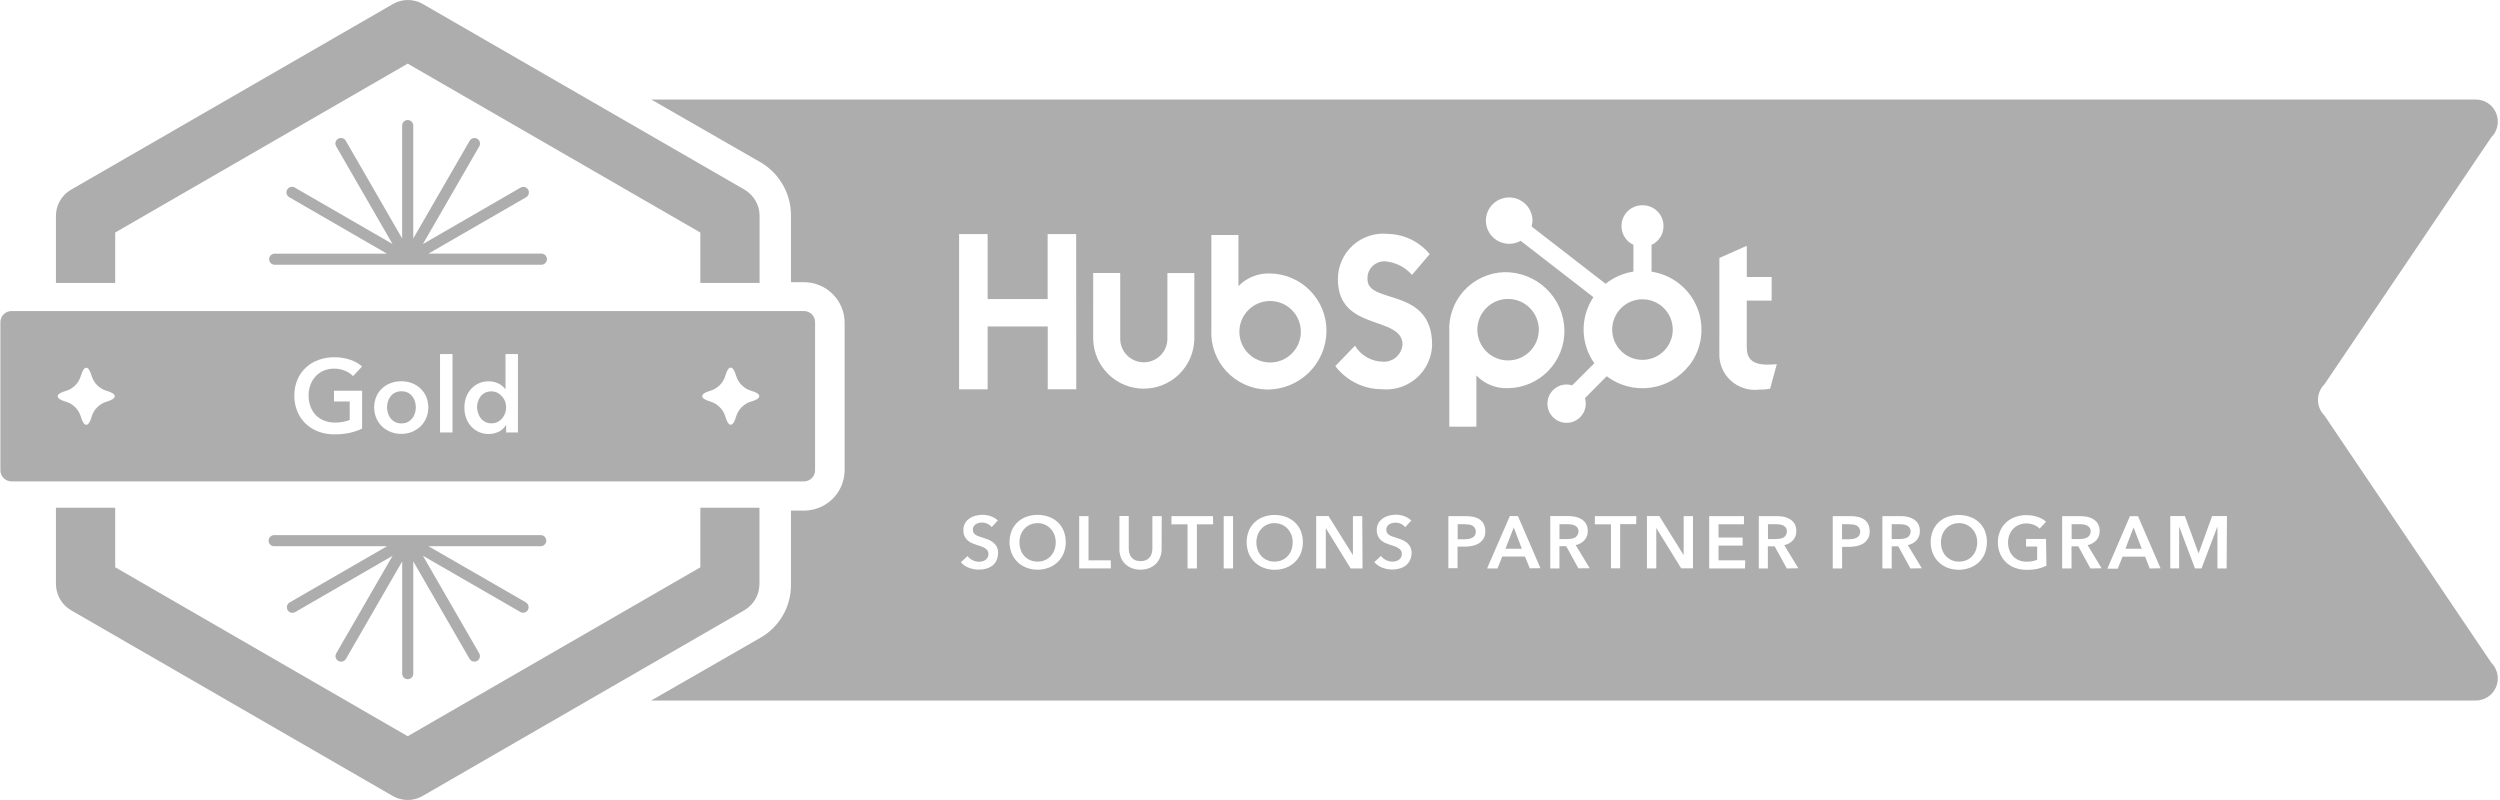 <?xml version="1.0" encoding="UTF-8"?>
<svg xmlns="http://www.w3.org/2000/svg" width="125" height="40" viewBox="0 0 125 40" fill="none">
  <path d="M75.404 18.022C76.253 18.022 76.941 17.334 76.941 16.485C76.941 15.636 76.253 14.947 75.404 14.947C74.555 14.947 73.867 15.636 73.867 16.485C73.867 17.334 74.555 18.022 75.404 18.022Z" fill="#ADADAD"></path>
  <path d="M63.506 18.125C64.355 18.125 65.043 17.437 65.043 16.588C65.043 15.739 64.355 15.05 63.506 15.05C62.657 15.05 61.969 15.739 61.969 16.588C61.969 17.437 62.657 18.125 63.506 18.125Z" fill="#ADADAD"></path>
  <path d="M82.124 14.965C81.825 14.964 81.532 15.053 81.283 15.219C81.034 15.386 80.84 15.622 80.725 15.899C80.61 16.175 80.58 16.48 80.638 16.774C80.697 17.067 80.841 17.337 81.053 17.549C81.264 17.761 81.534 17.905 81.828 17.964C82.122 18.022 82.426 17.992 82.703 17.878C82.98 17.763 83.216 17.569 83.382 17.32C83.549 17.071 83.638 16.778 83.638 16.479C83.638 16.077 83.478 15.692 83.195 15.408C82.911 15.124 82.526 14.965 82.124 14.965Z" fill="#ADADAD"></path>
  <path d="M64.38 26.437C64.301 26.349 64.204 26.28 64.095 26.233C63.978 26.181 63.852 26.155 63.724 26.156C63.597 26.155 63.47 26.181 63.354 26.233C63.246 26.28 63.149 26.349 63.071 26.437C62.989 26.525 62.926 26.629 62.886 26.743C62.842 26.861 62.819 26.987 62.82 27.113C62.819 27.245 62.841 27.376 62.886 27.5C62.926 27.614 62.989 27.718 63.071 27.806C63.151 27.893 63.248 27.962 63.356 28.008C63.473 28.058 63.6 28.083 63.727 28.08C63.854 28.082 63.98 28.058 64.097 28.008C64.206 27.961 64.303 27.892 64.385 27.806C64.465 27.717 64.528 27.613 64.569 27.5C64.614 27.376 64.636 27.245 64.635 27.113C64.635 26.987 64.613 26.862 64.569 26.743C64.527 26.63 64.463 26.526 64.38 26.437Z" fill="#ADADAD"></path>
  <path d="M106.27 27.436H107.088L106.679 26.373L106.27 27.436Z" fill="#ADADAD"></path>
  <path d="M116.223 20.776C116.12 20.674 116.038 20.552 115.982 20.418C115.927 20.284 115.898 20.14 115.898 19.995C115.898 19.85 115.927 19.706 115.982 19.572C116.038 19.438 116.12 19.316 116.223 19.214L124.567 6.861C124.722 6.707 124.828 6.509 124.871 6.295C124.913 6.08 124.891 5.857 124.807 5.655C124.723 5.453 124.58 5.28 124.398 5.159C124.215 5.038 124.001 4.974 123.782 4.975H32.562L38.043 8.124C38.5 8.395 38.879 8.78 39.143 9.241C39.407 9.702 39.546 10.224 39.548 10.755V14.109H40.196C40.463 14.109 40.727 14.161 40.974 14.262C41.22 14.363 41.445 14.512 41.634 14.701C41.823 14.889 41.973 15.112 42.075 15.359C42.178 15.605 42.231 15.869 42.232 16.136V23.504C42.231 23.77 42.178 24.034 42.075 24.281C41.973 24.527 41.823 24.75 41.634 24.939C41.445 25.127 41.22 25.276 40.974 25.377C40.727 25.479 40.463 25.531 40.196 25.53H39.548V29.26C39.548 29.796 39.405 30.323 39.135 30.785C38.864 31.248 38.476 31.631 38.009 31.894L32.559 35.026H123.781C124 35.027 124.214 34.963 124.397 34.842C124.58 34.721 124.722 34.548 124.806 34.346C124.89 34.144 124.912 33.921 124.87 33.706C124.827 33.492 124.721 33.294 124.566 33.139L116.223 20.776ZM85.969 12.899L87.339 12.29V13.849H88.581V15.03H87.338V17.36C87.338 17.887 87.568 18.231 88.364 18.231C88.517 18.231 88.692 18.22 88.84 18.211L88.505 19.438C88.327 19.47 88.145 19.484 87.964 19.48C87.708 19.513 87.448 19.489 87.202 19.411C86.956 19.333 86.73 19.202 86.539 19.028C86.349 18.855 86.199 18.642 86.1 18.404C86.001 18.166 85.956 17.91 85.967 17.653L85.969 12.899ZM72.466 16.596C72.444 16.22 72.499 15.844 72.625 15.489C72.751 15.135 72.948 14.809 73.202 14.531C73.457 14.253 73.765 14.028 74.108 13.87C74.451 13.711 74.822 13.622 75.2 13.609C75.986 13.593 76.747 13.891 77.315 14.436C77.595 14.704 77.819 15.026 77.975 15.381C78.13 15.737 78.213 16.12 78.221 16.508C78.232 17.265 77.942 17.997 77.415 18.541C76.888 19.085 76.166 19.397 75.408 19.409C75.113 19.422 74.819 19.372 74.545 19.263C74.271 19.153 74.024 18.986 73.819 18.774V21.334H72.466V16.596ZM54.66 13.651H56.011V16.967C56.019 17.274 56.147 17.566 56.367 17.781C56.588 17.995 56.883 18.115 57.191 18.115C57.498 18.115 57.793 17.995 58.014 17.781C58.234 17.566 58.362 17.274 58.37 16.967V13.653H59.716V16.968C59.699 17.628 59.426 18.255 58.953 18.715C58.481 19.176 57.847 19.433 57.188 19.433C56.528 19.433 55.894 19.176 55.422 18.715C54.95 18.255 54.676 17.628 54.659 16.968L54.66 13.651ZM49.829 28.019C49.779 28.119 49.708 28.208 49.621 28.279C49.53 28.348 49.426 28.399 49.316 28.431C49.195 28.465 49.07 28.483 48.945 28.482C48.774 28.482 48.605 28.451 48.445 28.389C48.291 28.331 48.153 28.236 48.045 28.111L48.379 27.802C48.445 27.892 48.534 27.965 48.636 28.012C48.734 28.061 48.842 28.087 48.952 28.088C49.007 28.087 49.062 28.08 49.116 28.068C49.17 28.053 49.222 28.03 49.269 27.999C49.313 27.966 49.351 27.926 49.38 27.879C49.411 27.823 49.425 27.759 49.423 27.695C49.425 27.635 49.408 27.575 49.374 27.524C49.34 27.477 49.296 27.437 49.245 27.407C49.187 27.371 49.125 27.342 49.06 27.32L48.83 27.244C48.754 27.218 48.671 27.188 48.593 27.155C48.516 27.121 48.444 27.075 48.38 27.019C48.316 26.96 48.265 26.89 48.227 26.811C48.185 26.715 48.165 26.611 48.169 26.507C48.165 26.387 48.193 26.269 48.25 26.164C48.305 26.07 48.379 25.988 48.469 25.927C48.562 25.862 48.665 25.814 48.775 25.787C48.889 25.756 49.007 25.741 49.125 25.741C49.264 25.741 49.403 25.765 49.534 25.811C49.667 25.855 49.789 25.927 49.891 26.022L49.586 26.354C49.53 26.284 49.458 26.227 49.377 26.19C49.242 26.124 49.087 26.108 48.942 26.146C48.889 26.158 48.839 26.179 48.794 26.208C48.749 26.236 48.711 26.273 48.684 26.319C48.654 26.368 48.639 26.425 48.642 26.482C48.639 26.535 48.652 26.588 48.678 26.634C48.704 26.677 48.738 26.713 48.78 26.741C48.829 26.773 48.882 26.799 48.938 26.817C48.999 26.839 49.067 26.861 49.141 26.883C49.216 26.905 49.312 26.94 49.402 26.976C49.49 27.009 49.573 27.055 49.648 27.112C49.724 27.17 49.787 27.243 49.833 27.326C49.884 27.425 49.909 27.536 49.904 27.647C49.906 27.774 49.878 27.9 49.823 28.014L49.829 28.019ZM53.183 27.665C53.116 27.829 53.016 27.976 52.889 28.099C52.76 28.223 52.607 28.319 52.441 28.383C52.26 28.452 52.068 28.486 51.874 28.485C51.685 28.486 51.496 28.451 51.319 28.383C51.153 28.32 51.002 28.223 50.874 28.099C50.748 27.976 50.648 27.828 50.582 27.665C50.441 27.304 50.441 26.902 50.582 26.541C50.647 26.379 50.747 26.232 50.874 26.112C51.002 25.991 51.153 25.898 51.319 25.839C51.497 25.774 51.685 25.742 51.874 25.744C52.067 25.741 52.259 25.774 52.441 25.839C52.607 25.899 52.76 25.991 52.889 26.112C53.017 26.232 53.117 26.378 53.183 26.541C53.324 26.902 53.324 27.304 53.183 27.665ZM53.813 19.464H52.387V16.322H49.381V19.468H47.955V11.702H49.381V14.953H52.382V11.702H53.808L53.813 19.464ZM55.544 28.419H53.96V25.806H54.427V28.015H55.538L55.544 28.419ZM58.08 27.461C58.082 27.607 58.054 27.751 57.998 27.886C57.946 28.007 57.871 28.116 57.777 28.208C57.68 28.298 57.567 28.367 57.443 28.413C57.309 28.461 57.167 28.485 57.024 28.484C56.881 28.486 56.739 28.462 56.605 28.413C56.481 28.368 56.367 28.298 56.27 28.208C56.173 28.118 56.097 28.008 56.048 27.886C55.994 27.751 55.968 27.606 55.971 27.461V25.8H56.438V27.431C56.438 27.508 56.448 27.585 56.468 27.659C56.486 27.733 56.519 27.801 56.566 27.861C56.615 27.923 56.678 27.972 56.751 28.005C56.929 28.076 57.128 28.076 57.306 28.005C57.378 27.971 57.441 27.922 57.491 27.861C57.536 27.8 57.569 27.732 57.589 27.659C57.608 27.585 57.618 27.508 57.619 27.431V25.806H58.086L58.08 27.461ZM60.658 26.215H59.844V28.424H59.377V26.215H58.573V25.806H60.647L60.658 26.215ZM61.653 28.424H61.185V25.806H61.653V28.424ZM65.039 27.67C64.972 27.834 64.872 27.981 64.745 28.104C64.615 28.228 64.463 28.324 64.296 28.388C64.116 28.456 63.924 28.491 63.73 28.49C63.541 28.491 63.352 28.456 63.175 28.388C63.009 28.325 62.858 28.228 62.73 28.104C62.604 27.981 62.505 27.833 62.438 27.67C62.297 27.309 62.297 26.907 62.438 26.546C62.503 26.384 62.603 26.237 62.73 26.117C62.858 25.996 63.009 25.903 63.175 25.844C63.353 25.779 63.541 25.747 63.73 25.748C63.923 25.746 64.115 25.779 64.296 25.844C64.463 25.904 64.615 25.996 64.745 26.117C64.873 26.237 64.973 26.383 65.039 26.546C65.18 26.908 65.18 27.308 65.039 27.67ZM63.312 19.477C62.934 19.463 62.563 19.375 62.219 19.216C61.876 19.058 61.567 18.833 61.311 18.555C61.056 18.277 60.858 17.951 60.731 17.596C60.603 17.241 60.548 16.865 60.568 16.488V11.749H61.922V14.307C62.127 14.095 62.374 13.929 62.648 13.82C62.922 13.711 63.216 13.661 63.51 13.674C64.268 13.686 64.99 13.998 65.517 14.543C66.045 15.087 66.334 15.818 66.323 16.576C66.317 16.964 66.235 17.347 66.08 17.703C65.926 18.058 65.703 18.38 65.423 18.649C64.856 19.195 64.096 19.492 63.31 19.477H63.312ZM68.127 28.423H67.534L66.29 26.406V28.422H65.809V25.804H66.427L67.646 27.757V25.806H68.113L68.127 28.423ZM70.499 28.014C70.449 28.114 70.378 28.202 70.291 28.273C70.2 28.342 70.096 28.394 69.985 28.425C69.865 28.46 69.74 28.477 69.615 28.477C69.444 28.477 69.274 28.445 69.115 28.383C68.96 28.326 68.823 28.23 68.715 28.105L69.049 27.796C69.115 27.887 69.203 27.959 69.305 28.006C69.404 28.055 69.512 28.081 69.622 28.082C69.677 28.081 69.732 28.075 69.786 28.062C69.84 28.048 69.892 28.024 69.939 27.993C69.983 27.961 70.021 27.92 70.05 27.874C70.08 27.817 70.095 27.754 70.092 27.69C70.095 27.629 70.078 27.569 70.044 27.519C70.009 27.471 69.965 27.431 69.915 27.401C69.857 27.365 69.795 27.336 69.73 27.314L69.5 27.238C69.423 27.212 69.341 27.183 69.263 27.15C69.185 27.115 69.114 27.069 69.05 27.013C68.986 26.954 68.934 26.884 68.897 26.805C68.855 26.71 68.835 26.606 68.838 26.501C68.835 26.381 68.863 26.263 68.92 26.158C68.975 26.064 69.049 25.983 69.139 25.921C69.232 25.856 69.336 25.809 69.445 25.781C69.559 25.75 69.677 25.735 69.795 25.735C69.935 25.735 70.073 25.759 70.204 25.806C70.34 25.852 70.463 25.927 70.566 26.027L70.26 26.359C70.204 26.289 70.133 26.233 70.052 26.195C69.916 26.129 69.762 26.113 69.616 26.151C69.563 26.162 69.513 26.183 69.467 26.213C69.422 26.241 69.385 26.278 69.358 26.323C69.328 26.373 69.313 26.43 69.315 26.487C69.313 26.54 69.326 26.593 69.352 26.639C69.377 26.682 69.412 26.718 69.454 26.746C69.502 26.778 69.555 26.803 69.611 26.822C69.673 26.844 69.741 26.866 69.815 26.888C69.889 26.91 69.986 26.945 70.076 26.98C70.164 27.014 70.246 27.06 70.321 27.117C70.398 27.174 70.461 27.248 70.506 27.331C70.558 27.43 70.582 27.541 70.578 27.652C70.579 27.777 70.551 27.9 70.496 28.013L70.499 28.014ZM69.099 19.461C68.647 19.462 68.201 19.358 67.796 19.157C67.391 18.956 67.038 18.663 66.766 18.302L67.748 17.287C67.897 17.531 68.106 17.733 68.356 17.873C68.606 18.013 68.887 18.086 69.174 18.086C69.411 18.092 69.642 18.006 69.819 17.848C69.996 17.689 70.105 17.468 70.124 17.231C70.124 15.758 66.894 16.594 66.894 13.967C66.892 13.646 66.958 13.328 67.088 13.035C67.217 12.741 67.408 12.479 67.646 12.264C67.885 12.049 68.166 11.888 68.472 11.79C68.777 11.692 69.1 11.66 69.419 11.696C69.816 11.707 70.205 11.803 70.562 11.978C70.918 12.152 71.233 12.401 71.486 12.707L70.6 13.744C70.272 13.372 69.819 13.133 69.326 13.074C69.201 13.057 69.075 13.068 68.955 13.107C68.835 13.146 68.726 13.211 68.635 13.297C68.544 13.383 68.473 13.488 68.428 13.605C68.384 13.722 68.366 13.848 68.376 13.973C68.376 15.236 71.606 14.329 71.606 17.245C71.598 17.558 71.525 17.867 71.392 18.152C71.26 18.436 71.07 18.69 70.834 18.897C70.598 19.105 70.322 19.263 70.022 19.36C69.723 19.457 69.407 19.492 69.094 19.462L69.099 19.461ZM74.176 26.922C74.123 27.018 74.047 27.099 73.956 27.16C73.855 27.222 73.745 27.266 73.629 27.291C73.5 27.317 73.368 27.331 73.236 27.331H72.877V28.41H72.418V25.806H73.274C73.411 25.805 73.548 25.818 73.683 25.847C73.794 25.869 73.9 25.914 73.994 25.979C74.079 26.04 74.147 26.121 74.193 26.215C74.243 26.323 74.267 26.442 74.264 26.561C74.269 26.69 74.24 26.818 74.182 26.933L74.176 26.922ZM76.49 28.416L76.249 27.827H75.112L74.875 28.424H74.353L75.493 25.802H75.896L77.023 28.41L76.49 28.416ZM78.919 28.416L78.311 27.311H77.971V28.422H77.514V25.804H78.424C78.545 25.804 78.665 25.817 78.783 25.843C78.892 25.866 78.996 25.909 79.089 25.969C79.178 26.028 79.252 26.106 79.306 26.198C79.363 26.305 79.391 26.426 79.388 26.548C79.394 26.717 79.336 26.882 79.224 27.01C79.107 27.135 78.954 27.221 78.786 27.255L79.486 28.412L78.919 28.416ZM81.811 26.207H81.008V28.416H80.549V26.215H79.743V25.806H81.817L81.811 26.207ZM84.648 28.416H84.058L82.814 26.4V28.421H82.347V25.803H82.965L84.183 27.756V25.806H84.65L84.648 28.416ZM84.467 18.258C83.991 18.877 83.289 19.283 82.515 19.386C81.74 19.49 80.957 19.283 80.334 18.811L79.249 19.908C79.307 20.101 79.302 20.308 79.236 20.498C79.17 20.689 79.045 20.854 78.88 20.969C78.715 21.085 78.517 21.146 78.315 21.143C78.114 21.14 77.918 21.073 77.756 20.953C77.594 20.832 77.475 20.663 77.414 20.471C77.354 20.278 77.356 20.072 77.419 19.88C77.483 19.689 77.606 19.522 77.769 19.404C77.933 19.286 78.13 19.223 78.332 19.224C78.425 19.225 78.517 19.24 78.606 19.268L79.717 18.163C79.376 17.681 79.189 17.107 79.18 16.517C79.172 15.927 79.343 15.349 79.671 14.858L76.032 12.04C75.809 12.166 75.551 12.214 75.298 12.179C75.044 12.143 74.809 12.026 74.629 11.844C74.45 11.663 74.335 11.428 74.303 11.174C74.272 10.921 74.325 10.665 74.454 10.445C74.584 10.225 74.782 10.054 75.019 9.958C75.255 9.862 75.517 9.846 75.763 9.913C76.01 9.98 76.227 10.126 76.383 10.328C76.538 10.531 76.623 10.779 76.624 11.034C76.623 11.133 76.608 11.231 76.581 11.325L80.28 14.189C80.683 13.868 81.162 13.658 81.671 13.579V12.242C81.495 12.16 81.346 12.03 81.24 11.867C81.135 11.704 81.077 11.515 81.075 11.32V11.293C81.076 11.019 81.186 10.757 81.38 10.564C81.573 10.371 81.836 10.263 82.109 10.264H82.141C82.414 10.264 82.676 10.372 82.87 10.565C83.064 10.758 83.174 11.019 83.175 11.293V11.324C83.173 11.518 83.115 11.708 83.009 11.871C82.903 12.034 82.753 12.164 82.577 12.245V13.584C83.081 13.66 83.557 13.866 83.957 14.181C84.358 14.497 84.669 14.912 84.86 15.385C85.051 15.857 85.116 16.372 85.048 16.877C84.979 17.383 84.78 17.861 84.47 18.267L84.467 18.258ZM87.249 28.423H85.46V25.805H87.198V26.214H85.927V26.877H87.132V27.28H85.927V28.016H87.264L87.249 28.423ZM89.341 28.423L88.733 27.317H88.393V28.423H87.941V25.805H88.852C88.973 25.805 89.093 25.817 89.211 25.843C89.32 25.867 89.423 25.91 89.517 25.97C89.606 26.028 89.68 26.107 89.734 26.198C89.791 26.306 89.819 26.427 89.816 26.549C89.822 26.718 89.763 26.883 89.652 27.011C89.535 27.136 89.382 27.222 89.213 27.256L89.914 28.413L89.341 28.423ZM93.389 26.935C93.336 27.03 93.26 27.112 93.169 27.172C93.068 27.234 92.957 27.278 92.841 27.303C92.712 27.329 92.581 27.343 92.449 27.343H92.105V28.423H91.637V25.805H92.493C92.63 25.803 92.768 25.816 92.902 25.845C93.014 25.867 93.12 25.912 93.213 25.977C93.298 26.039 93.366 26.12 93.412 26.214C93.462 26.322 93.486 26.441 93.483 26.56C93.488 26.689 93.46 26.817 93.401 26.932L93.389 26.935ZM95.522 28.423L94.914 27.317H94.586V28.423H94.119V25.805H95.03C95.151 25.805 95.271 25.817 95.389 25.843C95.498 25.867 95.601 25.91 95.695 25.97C95.784 26.028 95.858 26.107 95.912 26.198C95.969 26.306 95.997 26.427 95.993 26.549C96 26.718 95.941 26.883 95.83 27.011C95.713 27.136 95.559 27.222 95.391 27.256L96.092 28.413L95.522 28.423ZM99.245 27.669C99.178 27.833 99.078 27.98 98.951 28.104C98.821 28.227 98.668 28.324 98.501 28.387C98.137 28.523 97.737 28.523 97.374 28.387C97.209 28.323 97.058 28.227 96.931 28.104C96.805 27.98 96.706 27.832 96.639 27.669C96.498 27.308 96.498 26.907 96.639 26.545C96.704 26.383 96.804 26.236 96.931 26.116C97.058 25.995 97.209 25.903 97.374 25.843C97.739 25.716 98.136 25.716 98.501 25.843C98.668 25.902 98.821 25.995 98.951 26.116C99.079 26.236 99.179 26.383 99.245 26.545C99.382 26.908 99.38 27.308 99.24 27.669H99.245ZM102.321 28.287C102.181 28.353 102.034 28.404 101.883 28.439C101.7 28.477 101.514 28.495 101.327 28.492C101.129 28.494 100.932 28.46 100.746 28.391C100.577 28.328 100.424 28.231 100.294 28.107C100.167 27.984 100.067 27.836 99.999 27.672C99.928 27.497 99.892 27.309 99.894 27.119C99.89 26.925 99.928 26.733 100.004 26.554C100.072 26.391 100.174 26.245 100.304 26.125C100.434 26.004 100.587 25.912 100.754 25.852C100.932 25.788 101.12 25.755 101.309 25.757C101.504 25.755 101.697 25.785 101.882 25.847C102.037 25.896 102.18 25.977 102.302 26.085L101.98 26.431C101.901 26.351 101.806 26.288 101.701 26.247C101.577 26.195 101.445 26.169 101.311 26.171C101.183 26.17 101.057 26.196 100.94 26.247C100.831 26.292 100.733 26.361 100.653 26.45C100.571 26.537 100.508 26.641 100.468 26.754C100.424 26.872 100.402 26.996 100.403 27.122C100.401 27.253 100.423 27.384 100.468 27.507C100.508 27.62 100.571 27.724 100.653 27.812C100.735 27.899 100.835 27.967 100.945 28.013C101.069 28.062 101.202 28.087 101.336 28.084C101.514 28.087 101.692 28.056 101.858 27.991V27.328H101.303V26.948H102.301L102.321 28.287ZM104.524 28.424L103.916 27.318H103.576V28.424H103.107V25.806H104.019C104.139 25.805 104.26 25.818 104.378 25.844C104.486 25.868 104.59 25.91 104.684 25.971C104.773 26.028 104.848 26.107 104.9 26.199C104.958 26.306 104.987 26.427 104.982 26.549C104.988 26.719 104.93 26.884 104.819 27.012C104.701 27.137 104.548 27.223 104.38 27.257L105.08 28.414L104.524 28.424ZM107.486 28.424L107.256 27.834H106.127L105.889 28.432H105.368L106.497 25.809H106.901L108.027 28.416L107.486 28.424ZM111.331 28.424H110.872V26.324L110.076 28.42H109.749L108.958 26.324V28.42H108.513V25.802H109.243L109.924 27.655H109.936L110.606 25.802H111.347L111.331 28.424Z" fill="#ADADAD"></path>
  <path d="M73.614 26.277C73.556 26.248 73.494 26.23 73.429 26.224C73.36 26.215 73.29 26.211 73.221 26.211H72.883V26.963H73.21C73.283 26.963 73.357 26.957 73.429 26.946C73.493 26.936 73.556 26.916 73.614 26.887C73.666 26.859 73.71 26.819 73.743 26.771C73.776 26.715 73.793 26.651 73.792 26.586C73.794 26.521 73.777 26.457 73.743 26.401C73.712 26.349 73.668 26.306 73.614 26.277Z" fill="#ADADAD"></path>
  <path d="M78.873 26.761C78.907 26.705 78.925 26.641 78.925 26.576C78.929 26.511 78.912 26.446 78.877 26.391C78.844 26.346 78.802 26.308 78.754 26.282C78.702 26.253 78.644 26.234 78.585 26.226C78.524 26.216 78.462 26.211 78.4 26.211H77.973V26.952H78.356C78.422 26.952 78.489 26.947 78.555 26.938C78.619 26.928 78.681 26.91 78.74 26.882C78.792 26.853 78.836 26.812 78.868 26.762L78.873 26.761Z" fill="#ADADAD"></path>
  <path d="M89.293 26.761C89.327 26.705 89.345 26.641 89.345 26.576C89.349 26.511 89.332 26.446 89.297 26.391C89.264 26.346 89.222 26.308 89.174 26.282C89.122 26.253 89.064 26.234 89.005 26.226C88.944 26.216 88.882 26.211 88.82 26.211H88.398V26.952H88.781C88.848 26.952 88.915 26.947 88.981 26.938C89.045 26.928 89.107 26.91 89.166 26.882C89.217 26.852 89.261 26.811 89.293 26.761Z" fill="#ADADAD"></path>
  <path d="M52.532 26.437C52.452 26.349 52.355 26.28 52.246 26.233C52.13 26.181 52.004 26.155 51.876 26.156C51.748 26.155 51.622 26.181 51.505 26.233C51.397 26.28 51.301 26.349 51.222 26.437C51.141 26.525 51.078 26.629 51.037 26.743C50.993 26.861 50.972 26.987 50.973 27.113C50.971 27.245 50.993 27.376 51.037 27.5C51.078 27.614 51.141 27.718 51.222 27.806C51.302 27.893 51.4 27.962 51.508 28.008C51.625 28.058 51.751 28.083 51.878 28.08C52.006 28.082 52.132 28.058 52.249 28.008C52.357 27.961 52.455 27.892 52.536 27.806C52.617 27.717 52.679 27.613 52.721 27.5C52.765 27.376 52.787 27.245 52.786 27.113C52.786 26.987 52.764 26.862 52.721 26.743C52.678 26.63 52.614 26.526 52.532 26.437Z" fill="#ADADAD"></path>
  <path d="M104.482 26.761C104.515 26.705 104.532 26.641 104.532 26.576C104.537 26.511 104.521 26.446 104.486 26.391C104.454 26.345 104.411 26.308 104.362 26.282C104.31 26.252 104.252 26.233 104.193 26.226C104.132 26.216 104.07 26.211 104.008 26.211H103.582V26.952H103.953C104.019 26.952 104.086 26.947 104.152 26.938C104.217 26.928 104.279 26.91 104.338 26.882C104.396 26.855 104.445 26.813 104.482 26.761Z" fill="#ADADAD"></path>
  <path d="M98.603 26.437C98.525 26.349 98.428 26.28 98.32 26.233C98.203 26.181 98.077 26.155 97.949 26.156C97.822 26.155 97.695 26.181 97.579 26.233C97.471 26.28 97.374 26.349 97.296 26.437C97.214 26.526 97.151 26.63 97.11 26.743C97.067 26.862 97.046 26.987 97.047 27.113C97.045 27.245 97.067 27.376 97.11 27.5C97.152 27.613 97.215 27.717 97.296 27.806C97.377 27.892 97.474 27.961 97.583 28.008C97.7 28.058 97.826 28.083 97.953 28.08C98.081 28.082 98.207 28.058 98.324 28.008C98.432 27.961 98.53 27.892 98.611 27.806C98.692 27.717 98.754 27.613 98.796 27.5C98.84 27.376 98.862 27.245 98.861 27.113C98.861 26.987 98.839 26.862 98.796 26.743C98.752 26.629 98.687 26.525 98.603 26.437Z" fill="#ADADAD"></path>
  <path d="M95.478 26.761C95.513 26.705 95.531 26.641 95.531 26.576C95.535 26.511 95.518 26.446 95.483 26.391C95.45 26.346 95.408 26.308 95.36 26.282C95.308 26.253 95.25 26.234 95.191 26.226C95.13 26.216 95.068 26.211 95.006 26.211H94.586V26.952H94.969C95.036 26.952 95.102 26.947 95.168 26.938C95.232 26.928 95.295 26.91 95.353 26.882C95.404 26.852 95.446 26.811 95.478 26.762L95.478 26.761Z" fill="#ADADAD"></path>
  <path d="M92.833 26.277C92.775 26.248 92.712 26.23 92.648 26.224C92.579 26.215 92.509 26.211 92.439 26.211H92.102V26.963H92.429C92.502 26.963 92.575 26.957 92.647 26.946C92.712 26.936 92.774 26.916 92.832 26.887C92.884 26.859 92.928 26.819 92.961 26.771C92.994 26.715 93.011 26.651 93.01 26.586C93.012 26.521 92.995 26.457 92.961 26.401C92.93 26.35 92.886 26.307 92.834 26.278L92.833 26.277Z" fill="#ADADAD"></path>
  <path d="M75.273 27.436H76.091L75.688 26.373L75.273 27.436Z" fill="#ADADAD"></path>
  <path d="M13.72 13.237H27.054C27.092 13.239 27.13 13.233 27.165 13.22C27.201 13.207 27.233 13.187 27.261 13.161C27.288 13.135 27.31 13.104 27.325 13.069C27.34 13.034 27.348 12.997 27.348 12.959C27.348 12.921 27.34 12.884 27.325 12.849C27.31 12.815 27.288 12.783 27.261 12.757C27.233 12.731 27.201 12.711 27.165 12.698C27.13 12.685 27.092 12.679 27.054 12.681H21.423L26.294 9.87C26.328 9.853 26.357 9.829 26.381 9.8C26.405 9.771 26.423 9.737 26.434 9.701C26.444 9.665 26.447 9.627 26.443 9.589C26.438 9.552 26.426 9.516 26.408 9.483C26.389 9.451 26.363 9.422 26.333 9.4C26.303 9.377 26.269 9.361 26.232 9.352C26.196 9.343 26.157 9.342 26.12 9.348C26.083 9.355 26.048 9.368 26.016 9.389L21.144 12.204L23.956 7.33C23.977 7.298 23.991 7.263 23.997 7.226C24.003 7.188 24.002 7.15 23.993 7.114C23.984 7.077 23.968 7.043 23.945 7.013C23.923 6.983 23.894 6.957 23.862 6.938C23.829 6.92 23.793 6.908 23.756 6.903C23.718 6.899 23.68 6.902 23.644 6.912C23.608 6.923 23.575 6.941 23.546 6.965C23.517 6.989 23.493 7.018 23.475 7.052L20.663 11.925V6.295C20.665 6.257 20.659 6.219 20.646 6.184C20.633 6.148 20.613 6.116 20.587 6.089C20.561 6.061 20.53 6.039 20.495 6.024C20.46 6.009 20.423 6.002 20.385 6.002C20.347 6.002 20.31 6.009 20.275 6.024C20.241 6.039 20.209 6.061 20.183 6.089C20.157 6.116 20.137 6.148 20.124 6.184C20.111 6.219 20.105 6.257 20.107 6.295V11.922L17.295 7.048C17.278 7.015 17.254 6.985 17.225 6.961C17.196 6.937 17.162 6.92 17.126 6.909C17.09 6.898 17.052 6.895 17.015 6.9C16.977 6.904 16.941 6.916 16.909 6.935C16.876 6.954 16.848 6.979 16.825 7.009C16.802 7.04 16.786 7.074 16.777 7.111C16.769 7.147 16.767 7.185 16.774 7.222C16.78 7.259 16.794 7.295 16.814 7.326L19.626 12.2L14.751 9.385C14.719 9.364 14.684 9.351 14.647 9.344C14.61 9.338 14.572 9.339 14.535 9.348C14.498 9.357 14.464 9.373 14.434 9.396C14.404 9.418 14.378 9.447 14.36 9.479C14.341 9.512 14.329 9.548 14.324 9.585C14.32 9.623 14.323 9.661 14.333 9.697C14.344 9.733 14.362 9.766 14.386 9.796C14.41 9.825 14.439 9.848 14.473 9.866L19.345 12.682H13.72C13.649 12.686 13.582 12.717 13.533 12.769C13.484 12.82 13.457 12.889 13.457 12.96C13.457 13.031 13.484 13.1 13.533 13.151C13.582 13.203 13.649 13.233 13.72 13.237Z" fill="#ADADAD"></path>
  <path d="M27.055 26.756H13.723C13.685 26.754 13.647 26.76 13.612 26.773C13.576 26.786 13.544 26.806 13.517 26.832C13.489 26.858 13.467 26.889 13.452 26.924C13.437 26.959 13.43 26.996 13.43 27.034C13.43 27.072 13.437 27.109 13.452 27.144C13.467 27.178 13.489 27.21 13.517 27.236C13.544 27.262 13.576 27.282 13.612 27.295C13.647 27.308 13.685 27.314 13.723 27.311H19.351L14.479 30.124C14.426 30.155 14.386 30.202 14.363 30.258C14.339 30.314 14.335 30.377 14.351 30.435C14.367 30.494 14.401 30.546 14.449 30.583C14.497 30.621 14.556 30.641 14.617 30.642C14.665 30.641 14.713 30.628 14.755 30.605L19.628 27.79L16.815 32.663C16.796 32.695 16.784 32.73 16.778 32.767C16.773 32.803 16.775 32.84 16.785 32.876C16.794 32.912 16.811 32.945 16.833 32.974C16.856 33.004 16.884 33.028 16.917 33.046C16.959 33.07 17.006 33.083 17.055 33.083C17.104 33.083 17.152 33.07 17.194 33.046C17.236 33.022 17.271 32.987 17.296 32.945L20.109 28.072V33.697C20.113 33.768 20.143 33.835 20.195 33.884C20.247 33.933 20.315 33.96 20.386 33.96C20.457 33.96 20.526 33.933 20.578 33.884C20.629 33.835 20.66 33.768 20.664 33.697V28.07L23.477 32.943C23.501 32.985 23.537 33.02 23.579 33.044C23.621 33.068 23.669 33.081 23.718 33.081C23.766 33.081 23.814 33.068 23.856 33.044C23.888 33.026 23.916 33.002 23.939 32.972C23.961 32.943 23.977 32.91 23.987 32.874C23.996 32.839 23.999 32.801 23.994 32.765C23.988 32.728 23.976 32.693 23.957 32.661L21.145 27.788L26.017 30.599C26.06 30.623 26.107 30.635 26.156 30.636C26.216 30.635 26.275 30.615 26.323 30.578C26.371 30.54 26.406 30.488 26.422 30.43C26.437 30.371 26.433 30.309 26.41 30.252C26.387 30.196 26.346 30.149 26.294 30.118L21.422 27.31H27.051C27.122 27.306 27.189 27.275 27.237 27.223C27.286 27.172 27.314 27.103 27.314 27.032C27.314 26.961 27.286 26.892 27.237 26.841C27.189 26.789 27.122 26.758 27.051 26.754L27.055 26.756Z" fill="#ADADAD"></path>
  <path d="M20.616 19.819C20.557 19.742 20.481 19.679 20.395 19.634C20.294 19.585 20.184 19.561 20.072 19.564C19.961 19.561 19.851 19.585 19.752 19.634C19.664 19.678 19.587 19.741 19.527 19.819C19.468 19.896 19.424 19.983 19.396 20.076C19.366 20.169 19.352 20.265 19.352 20.363C19.352 20.462 19.367 20.56 19.396 20.654C19.423 20.748 19.468 20.836 19.527 20.913C19.588 20.99 19.665 21.053 19.752 21.098C19.851 21.149 19.961 21.174 20.072 21.17C20.184 21.173 20.295 21.148 20.395 21.098C20.48 21.053 20.556 20.99 20.616 20.913C20.676 20.836 20.721 20.748 20.75 20.654C20.777 20.56 20.792 20.462 20.792 20.364C20.792 20.267 20.777 20.17 20.75 20.077C20.721 19.983 20.676 19.896 20.616 19.819Z" fill="#ADADAD"></path>
  <path d="M25.104 19.825C25.04 19.75 24.962 19.687 24.874 19.64C24.78 19.591 24.675 19.567 24.568 19.569C24.459 19.566 24.35 19.59 24.252 19.639C24.164 19.683 24.087 19.746 24.027 19.824C23.969 19.901 23.925 19.988 23.896 20.081C23.866 20.174 23.852 20.27 23.852 20.368C23.855 20.464 23.873 20.559 23.904 20.651C23.932 20.744 23.977 20.832 24.036 20.91C24.096 20.987 24.173 21.05 24.26 21.095C24.358 21.145 24.466 21.17 24.576 21.167C24.683 21.168 24.787 21.144 24.882 21.097C24.971 21.051 25.049 20.988 25.112 20.912C25.177 20.836 25.227 20.749 25.259 20.655C25.29 20.562 25.306 20.465 25.307 20.368C25.306 20.269 25.29 20.171 25.259 20.077C25.223 19.985 25.171 19.899 25.104 19.825Z" fill="#ADADAD"></path>
  <path d="M40.198 15.552H0.575C0.428 15.552 0.286 15.611 0.182 15.715C0.078 15.819 0.02 15.96 0.02 16.108L0.02 23.514C0.02 23.661 0.078 23.803 0.182 23.907C0.286 24.011 0.428 24.07 0.575 24.07H40.198C40.345 24.07 40.487 24.011 40.591 23.907C40.695 23.803 40.754 23.661 40.754 23.514V16.108C40.754 15.96 40.695 15.819 40.591 15.715C40.487 15.611 40.345 15.552 40.198 15.552ZM5.343 20.08C5.161 20.132 4.995 20.229 4.861 20.363C4.727 20.497 4.629 20.663 4.578 20.846C4.509 21.091 4.414 21.242 4.313 21.242C4.211 21.242 4.117 21.089 4.046 20.846C3.994 20.663 3.897 20.497 3.763 20.363C3.629 20.229 3.463 20.132 3.28 20.08C3.035 20.011 2.884 19.916 2.884 19.815C2.884 19.713 3.037 19.619 3.28 19.55C3.463 19.498 3.629 19.401 3.763 19.267C3.897 19.133 3.994 18.966 4.046 18.784C4.116 18.539 4.21 18.387 4.313 18.387C4.416 18.387 4.508 18.54 4.578 18.784C4.63 18.966 4.728 19.131 4.862 19.264C4.996 19.397 5.162 19.494 5.343 19.545C5.589 19.614 5.74 19.709 5.74 19.81C5.74 19.911 5.587 20.01 5.343 20.08ZM18.105 21.43C17.909 21.522 17.704 21.593 17.493 21.641C17.24 21.694 16.982 21.72 16.723 21.718C16.446 21.721 16.17 21.673 15.91 21.575C15.674 21.487 15.459 21.352 15.277 21.178C15.099 21.004 14.959 20.796 14.864 20.566C14.764 20.316 14.714 20.049 14.717 19.78C14.713 19.508 14.765 19.237 14.87 18.985C14.967 18.756 15.11 18.55 15.291 18.381C15.473 18.212 15.687 18.081 15.921 17.998C16.174 17.905 16.441 17.86 16.71 17.862C16.984 17.859 17.256 17.902 17.515 17.99C17.732 18.059 17.933 18.172 18.103 18.324L17.652 18.806C17.542 18.691 17.408 18.602 17.261 18.543C17.085 18.467 16.896 18.43 16.705 18.433C16.524 18.43 16.344 18.465 16.177 18.536C16.024 18.602 15.887 18.699 15.775 18.822C15.664 18.945 15.577 19.089 15.52 19.245C15.458 19.415 15.427 19.594 15.429 19.775C15.427 19.959 15.458 20.143 15.52 20.317C15.577 20.476 15.665 20.621 15.779 20.745C15.896 20.869 16.039 20.965 16.198 21.026C16.372 21.097 16.557 21.131 16.745 21.128C16.998 21.134 17.25 21.09 17.486 20.999V20.074H16.7V19.538H18.106L18.105 21.43ZM21.31 20.905C21.242 21.062 21.144 21.205 21.021 21.324C20.897 21.441 20.751 21.534 20.592 21.597C20.423 21.662 20.244 21.695 20.063 21.695C19.882 21.696 19.703 21.662 19.534 21.597C19.374 21.534 19.228 21.442 19.102 21.324C18.98 21.205 18.882 21.063 18.815 20.905C18.744 20.735 18.708 20.552 18.708 20.367C18.708 20.183 18.744 20 18.815 19.83C18.882 19.675 18.98 19.536 19.102 19.421C19.227 19.304 19.374 19.214 19.534 19.155C19.703 19.092 19.882 19.061 20.063 19.063C20.243 19.061 20.422 19.093 20.592 19.155C20.751 19.214 20.897 19.304 21.021 19.421C21.143 19.537 21.241 19.676 21.31 19.83C21.451 20.174 21.451 20.561 21.31 20.905ZM22.625 21.622H22.002V17.702H22.625V21.622ZM25.897 21.622H25.306V21.254H25.297C25.213 21.398 25.088 21.513 24.938 21.585C24.784 21.661 24.614 21.7 24.442 21.7C24.274 21.703 24.106 21.67 23.952 21.603C23.797 21.535 23.659 21.435 23.547 21.309C23.439 21.186 23.355 21.043 23.302 20.888C23.245 20.722 23.218 20.547 23.22 20.372C23.218 20.197 23.248 20.023 23.308 19.859C23.363 19.706 23.448 19.565 23.558 19.444C23.665 19.326 23.795 19.231 23.941 19.166C24.094 19.098 24.26 19.064 24.428 19.066C24.531 19.064 24.634 19.077 24.734 19.105C24.816 19.127 24.895 19.159 24.971 19.199C25.033 19.234 25.091 19.276 25.143 19.325C25.187 19.364 25.227 19.407 25.263 19.454H25.276V17.702H25.898L25.897 21.622ZM37.568 20.073C37.386 20.125 37.22 20.223 37.086 20.357C36.952 20.491 36.854 20.657 36.802 20.839C36.732 21.084 36.639 21.236 36.536 21.236C36.433 21.236 36.34 21.083 36.271 20.839C36.219 20.657 36.121 20.491 35.987 20.357C35.853 20.223 35.687 20.125 35.505 20.073C35.26 20.003 35.108 19.91 35.108 19.807C35.108 19.704 35.261 19.611 35.505 19.542C35.687 19.49 35.853 19.392 35.987 19.258C36.121 19.124 36.219 18.958 36.271 18.776C36.339 18.53 36.434 18.379 36.536 18.379C36.637 18.379 36.731 18.532 36.802 18.776C36.854 18.958 36.952 19.124 37.086 19.258C37.22 19.392 37.386 19.49 37.568 19.542C37.813 19.61 37.965 19.705 37.965 19.807C37.965 19.908 37.824 20.002 37.578 20.073H37.568Z" fill="#ADADAD"></path>
  <path d="M5.759 14.147V11.627L20.385 3.182L35.017 11.627V14.147H37.979V10.78C37.977 10.518 37.906 10.26 37.775 10.033C37.643 9.806 37.455 9.617 37.229 9.484L21.152 0.206C20.923 0.071 20.661 0 20.395 0C20.129 0 19.868 0.071 19.638 0.206L3.538 9.493C3.313 9.626 3.126 9.815 2.996 10.042C2.866 10.27 2.797 10.527 2.797 10.789V14.147H5.759Z" fill="#ADADAD"></path>
  <path d="M35.017 25.388V28.366L20.385 36.811L5.759 28.362V25.388H2.797V29.21C2.8 29.476 2.872 29.736 3.006 29.966C3.14 30.196 3.332 30.386 3.563 30.519L19.624 39.792C19.856 39.929 20.121 40.001 20.39 40C20.65 40 20.906 39.93 21.131 39.798L37.206 30.518C37.439 30.384 37.633 30.192 37.768 29.959C37.902 29.726 37.973 29.462 37.973 29.193V25.388H35.017Z" fill="#ADADAD"></path>
</svg>
